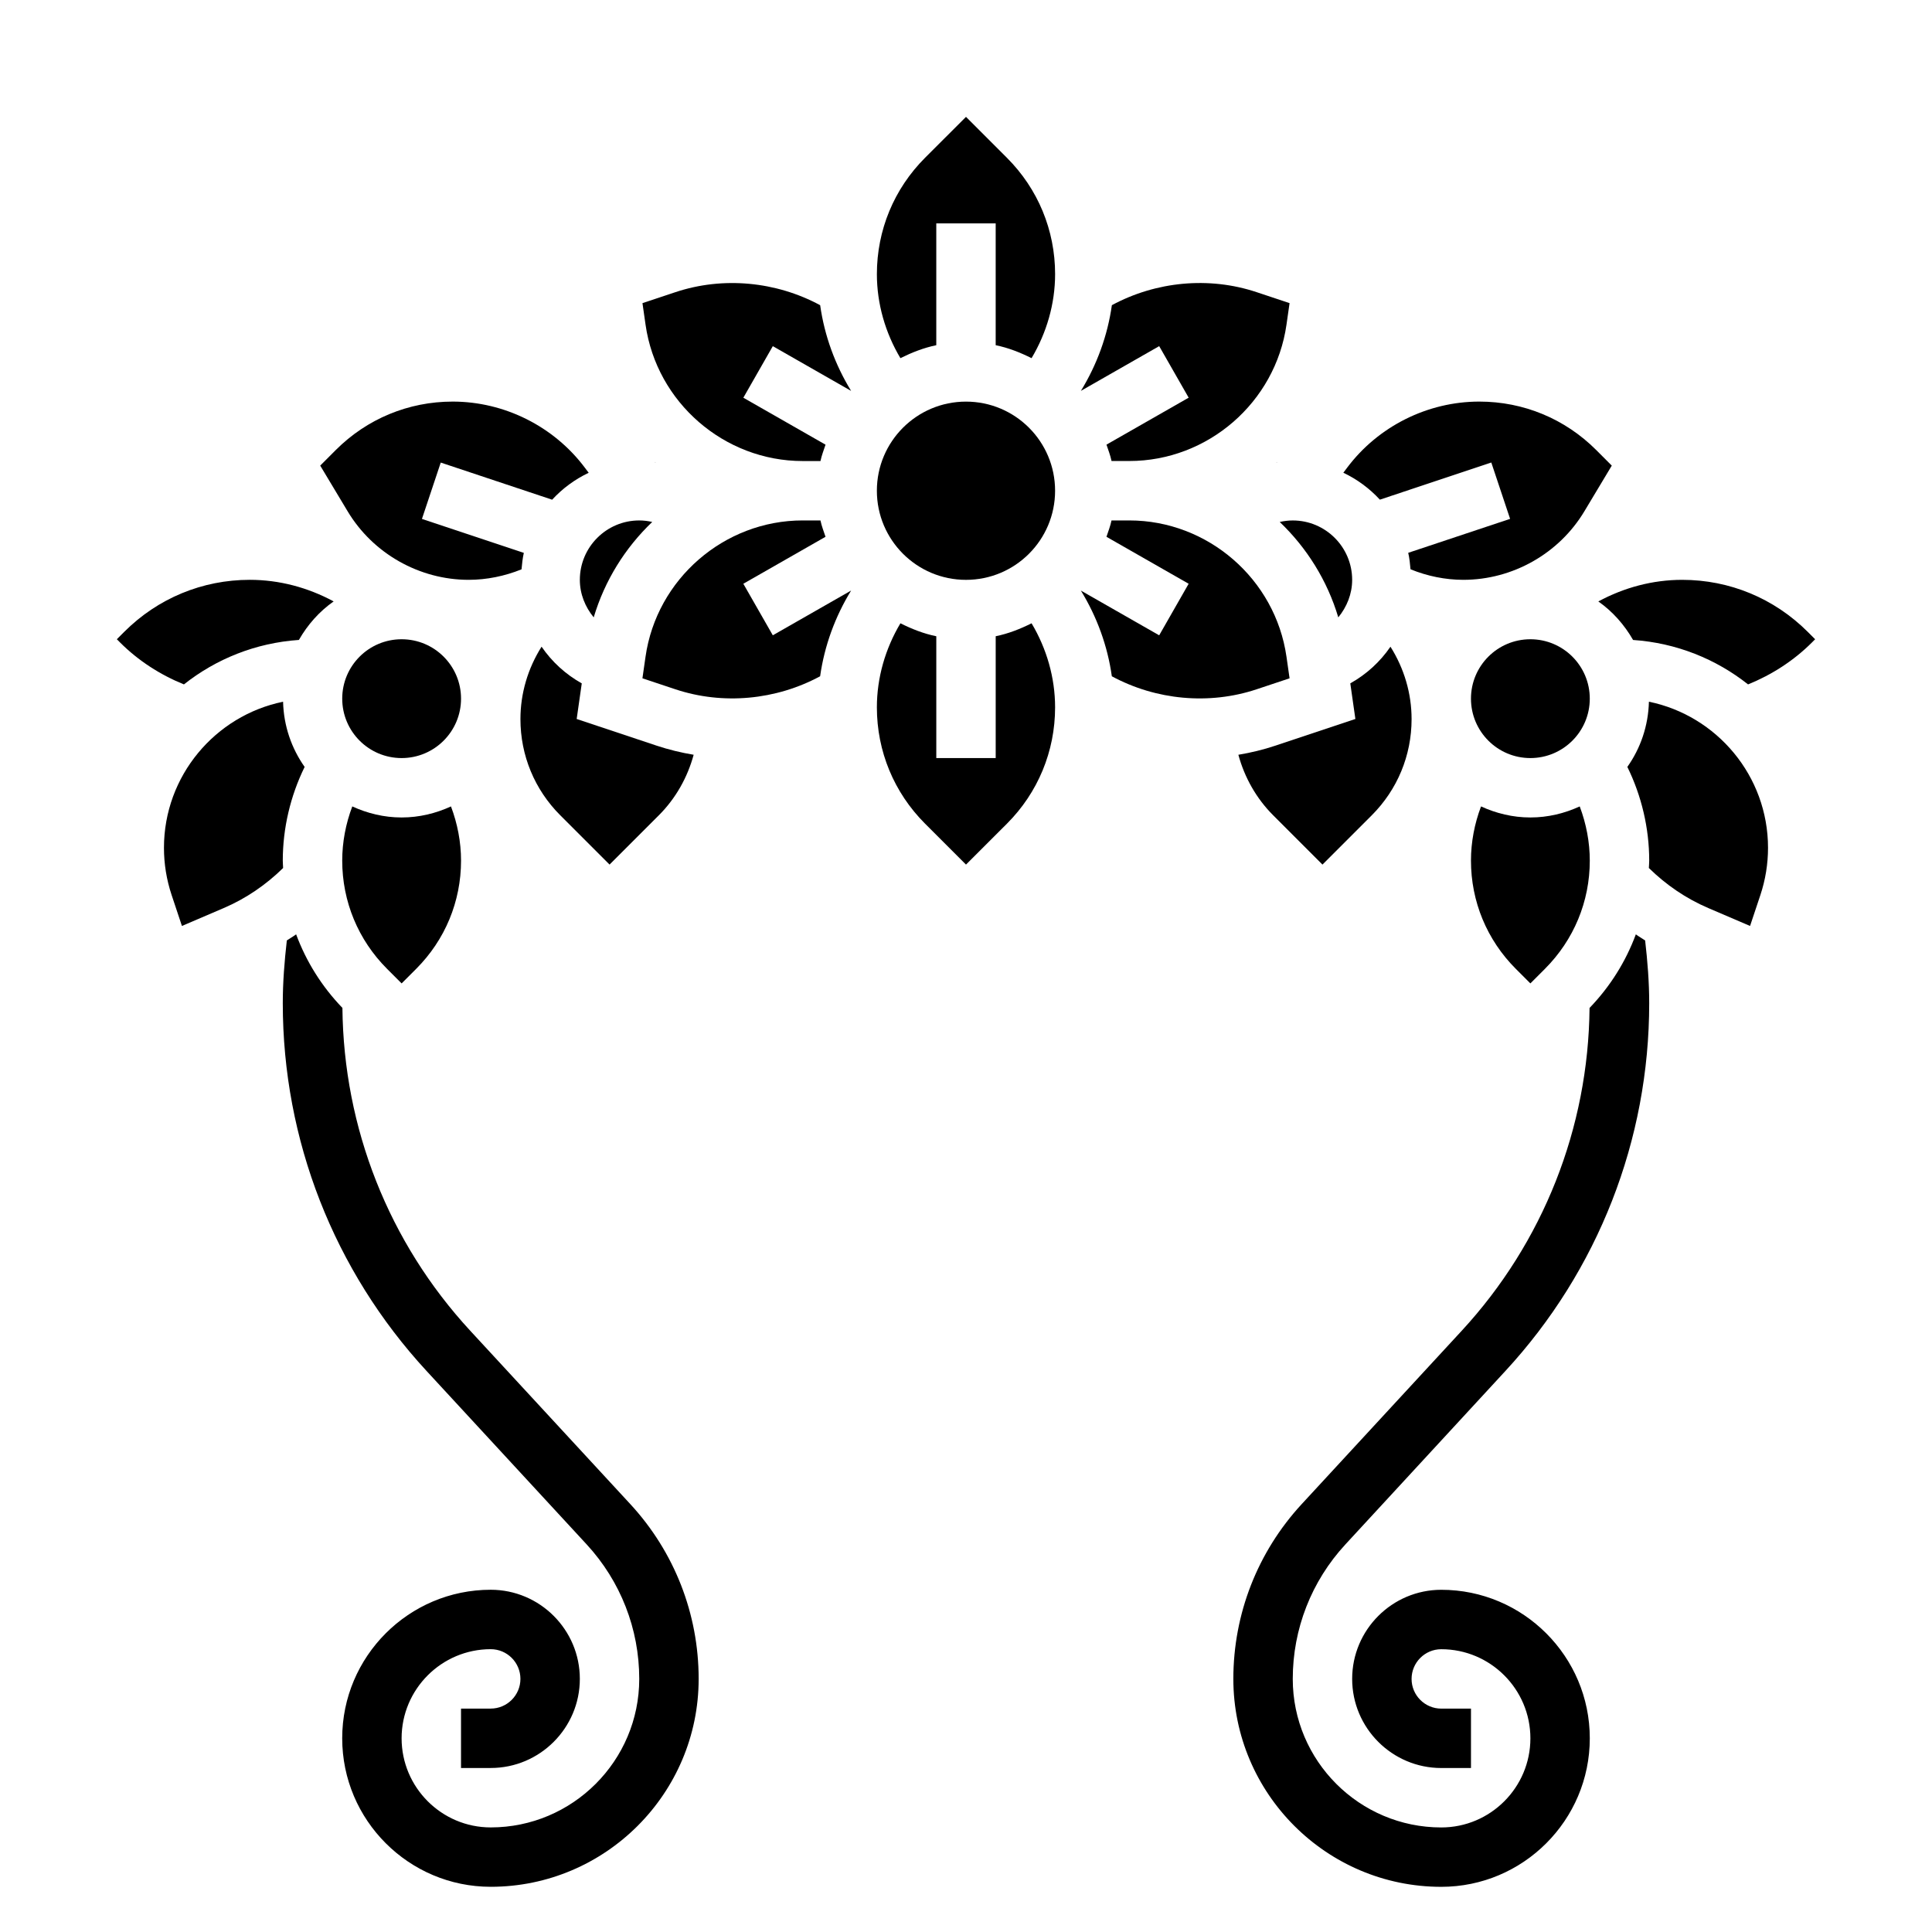 <?xml version="1.0" encoding="UTF-8"?>
<!-- Uploaded to: ICON Repo, www.iconrepo.com, Generator: ICON Repo Mixer Tools -->
<svg fill="#000000" width="800px" height="800px" version="1.1" viewBox="144 144 512 512" xmlns="http://www.w3.org/2000/svg">
 <g>
  <path d="m268.62 496.66c-21.602-23.395-33.566-53.742-33.875-85.555-5.473-5.676-9.598-12.297-12.266-19.492-0.797 0.582-1.645 1.062-2.465 1.613-0.633 5.527-1.074 11.086-1.074 16.645 0 36.234 13.539 70.848 38.117 97.465l42.422 45.957c8.973 9.734 13.926 22.387 13.926 35.633 0 21.703-17.656 39.359-39.359 39.359-13.02 0-23.617-10.598-23.617-23.617s10.598-23.617 23.617-23.617c4.344 0 7.871 3.535 7.871 7.871s-3.527 7.871-7.871 7.871h-7.871v15.742h7.871c13.02 0 23.617-10.598 23.617-23.617s-10.598-23.617-23.617-23.617c-21.703 0-39.359 17.656-39.359 39.359s17.656 39.359 39.359 39.359c30.379 0 55.105-24.719 55.105-55.105 0-17.215-6.43-33.66-18.113-46.312z"/>
  <path d="m407.87 312.61v32.285h-15.742v-32.281c-3.371-0.684-6.504-1.938-9.508-3.434-4.004 6.723-6.238 14.414-6.238 22.27 0 11.645 4.535 22.586 12.762 30.82l10.855 10.855 10.855-10.848c8.227-8.234 12.758-19.188 12.758-30.828 0-7.863-2.234-15.555-6.234-22.27-3 1.496-6.141 2.746-9.508 3.43z"/>
  <path d="m266.18 329.15c0 8.695-7.051 15.746-15.746 15.746-8.695 0-15.742-7.051-15.742-15.746 0-8.691 7.047-15.742 15.742-15.742 8.695 0 15.746 7.051 15.746 15.742"/>
  <path d="m268.21 297.66c4.769 0 9.547-0.984 13.973-2.769l0.031-0.039c0.133-1.473 0.285-2.93 0.605-4.336l-27-8.996 4.984-14.934 29.52 9.84c2.731-2.969 6-5.383 9.684-7.133l-1.008-1.34c-8.23-10.977-21.328-17.527-35.035-17.527-11.699 0-22.695 4.559-30.969 12.824l-4.133 4.141 7.258 12.098c6.715 11.211 19.02 18.172 32.09 18.172z"/>
  <path d="m340.99 298.7 21.781-12.445c-0.473-1.434-1.031-2.832-1.34-4.336h-4.715c-20.805 0-38.707 15.531-41.645 36.117l-0.82 5.723 8.723 2.906c12.617 4.203 26.695 2.859 38.367-3.449 1.141-8.062 3.953-15.77 8.211-22.711l-20.75 11.855z"/>
  <path d="m223.21 313.59c2.312-4.039 5.414-7.551 9.211-10.211-6.832-3.684-14.406-5.719-22.23-5.719-12.555 0-24.371 4.894-33.258 13.777l-1.969 1.965 0.883 0.891c4.809 4.801 10.605 8.535 16.895 11.082 8.5-6.738 19.008-11.004 30.469-11.785z"/>
  <path d="m237.36 357.71c-1.734 4.582-2.668 9.469-2.668 14.359 0 10.824 4.219 21.012 11.879 28.68l3.863 3.863 3.863-3.863c7.66-7.672 11.883-17.848 11.883-28.68 0-4.887-0.938-9.777-2.668-14.359-3.992 1.832-8.402 2.926-13.078 2.926-4.676 0-9.082-1.094-13.074-2.926z"/>
  <path d="m498.66 307.61c2.266-2.766 3.676-6.211 3.676-9.941 0-8.684-7.062-15.742-15.742-15.742-1.18 0-2.332 0.148-3.449 0.402 7.16 6.836 12.594 15.488 15.516 25.281z"/>
  <path d="m356.72 266.18h4.715c0.309-1.504 0.867-2.898 1.34-4.336l-21.781-12.445 7.809-13.664 20.75 11.855c-4.25-6.934-7.062-14.641-8.203-22.711-11.668-6.297-25.742-7.66-38.367-3.449l-8.723 2.906 0.82 5.723c2.934 20.59 20.836 36.121 41.641 36.121z"/>
  <path d="m301.34 307.61c2.922-9.793 8.344-18.445 15.508-25.285-1.109-0.254-2.262-0.402-3.441-0.402-8.684 0-15.742 7.062-15.742 15.742 0 3.734 1.406 7.18 3.676 9.945z"/>
  <path d="m317.74 266.62c-0.078-0.07-0.156-0.148-0.234-0.227l0.164 0.219c0.023 0 0.047 0.008 0.07 0.008z"/>
  <path d="m218.94 372.07c0-8.566 2.016-17.137 5.793-24.828-3.473-4.922-5.551-10.855-5.715-17.277-17.996 3.688-31.566 19.652-31.566 38.719 0 4.258 0.684 8.461 2.031 12.508l2.731 8.195 11.066-4.738c5.934-2.543 11.188-6.148 15.75-10.621-0.02-0.652-0.09-1.297-0.09-1.957z"/>
  <path d="m287.52 315.38c-3.629 5.762-5.598 12.359-5.598 19.191 0 9.629 3.754 18.68 10.555 25.488l13.062 13.062 13.059-13.059c4.481-4.481 7.59-10.027 9.227-16.043-3.32-0.551-6.606-1.348-9.824-2.418l-21.176-7.062 1.348-9.438c-4.293-2.402-7.922-5.731-10.652-9.723z"/>
  <path d="m423.61 274.05c0 13.043-10.57 23.617-23.613 23.617s-23.617-10.574-23.617-23.617 10.574-23.617 23.617-23.617 23.613 10.574 23.613 23.617"/>
  <path d="m536.49 357.71c-1.734 4.582-2.668 9.469-2.668 14.359 0 10.824 4.219 21.012 11.879 28.68l3.863 3.863 3.863-3.863c7.66-7.672 11.883-17.848 11.883-28.68 0-4.887-0.938-9.777-2.668-14.359-3.992 1.832-8.402 2.926-13.078 2.926-4.676 0-9.082-1.094-13.074-2.926z"/>
  <path d="m565.31 329.15c0 8.695-7.051 15.746-15.746 15.746-8.695 0-15.742-7.051-15.742-15.746 0-8.691 7.047-15.742 15.742-15.742 8.695 0 15.746 7.051 15.746 15.742"/>
  <path d="m623.06 311.44c-8.887-8.879-20.703-13.777-33.258-13.777-7.824 0-15.398 2.039-22.23 5.723 3.793 2.66 6.894 6.18 9.211 10.211 11.469 0.781 21.973 5.047 30.473 11.777 6.289-2.551 12.082-6.281 16.895-11.082l0.879-0.883z"/>
  <path d="m580.98 329.96c-0.164 6.422-2.234 12.367-5.715 17.277 3.777 7.691 5.793 16.266 5.793 24.832 0 0.66-0.07 1.309-0.094 1.961 4.566 4.473 9.824 8.078 15.762 10.621l11.059 4.738 2.738-8.203c1.34-4.035 2.023-8.246 2.023-12.504 0-19.066-13.57-35.031-31.566-38.723z"/>
  <path d="m539.21 266.57 4.984 14.934-27 8.996c0.332 1.41 0.473 2.867 0.605 4.336l0.031 0.039c4.422 1.801 9.195 2.785 13.965 2.785 13.066 0 25.371-6.957 32.086-18.168l7.258-12.098-4.133-4.141c-8.273-8.27-19.262-12.828-30.969-12.828-13.707 0-26.805 6.551-35.031 17.516l-1.008 1.34c3.684 1.746 6.949 4.172 9.684 7.133z"/>
  <path d="m459.01 249.39-21.781 12.445c0.473 1.434 1.031 2.832 1.34 4.336h4.715c20.805 0 38.707-15.531 41.645-36.117l0.82-5.723-8.723-2.906c-12.625-4.211-26.695-2.852-38.367 3.449-1.141 8.062-3.953 15.77-8.211 22.711l20.75-11.855z"/>
  <path d="m400 174.97-10.855 10.848c-8.227 8.234-12.762 19.184-12.762 30.828 0 7.863 2.234 15.555 6.234 22.27 3-1.488 6.133-2.738 9.508-3.434v-32.281h15.742v32.281c3.371 0.684 6.504 1.938 9.508 3.434 4.004-6.723 6.238-14.414 6.238-22.27 0-11.645-4.535-22.586-12.762-30.82z"/>
  <path d="m485.75 323.76-0.82-5.723c-2.945-20.586-20.844-36.117-41.652-36.117h-4.715c-0.309 1.504-0.867 2.898-1.34 4.336l21.781 12.445-7.809 13.664-20.75-11.855c4.25 6.934 7.07 14.648 8.203 22.711 11.668 6.305 25.742 7.652 38.367 3.449z"/>
  <path d="m482.49 266.39c-0.078 0.07-0.156 0.148-0.234 0.227 0.023 0 0.047-0.008 0.07-0.008z"/>
  <path d="m472.18 344.02c1.637 6.016 4.746 11.562 9.227 16.043l13.059 13.062 13.059-13.059c6.805-6.812 10.559-15.863 10.559-25.492 0-6.824-1.969-13.43-5.598-19.191-2.731 3.992-6.359 7.32-10.645 9.715l1.348 9.438-21.176 7.062c-3.227 1.078-6.508 1.871-9.832 2.422z"/>
  <path d="m542.94 507.33c24.578-26.613 38.117-61.234 38.117-97.461 0-5.559-0.441-11.117-1.078-16.641-0.812-0.551-1.668-1.031-2.465-1.613-2.66 7.195-6.793 13.816-12.266 19.5-0.309 31.805-12.281 62.148-33.875 85.547l-42.422 45.957c-11.672 12.645-18.102 29.09-18.102 46.305 0 30.387 24.727 55.105 55.105 55.105 21.703 0 39.359-17.656 39.359-39.359s-17.656-39.359-39.359-39.359c-13.02 0-23.617 10.598-23.617 23.617 0 13.02 10.598 23.617 23.617 23.617h7.871v-15.742h-7.871c-4.344 0-7.871-3.535-7.871-7.871 0-4.336 3.527-7.871 7.871-7.871 13.02 0 23.617 10.598 23.617 23.617 0 13.02-10.598 23.617-23.617 23.617-21.703 0-39.359-17.656-39.359-39.359 0-13.25 4.953-25.898 13.934-35.629z"/>
 </g>
</svg>
